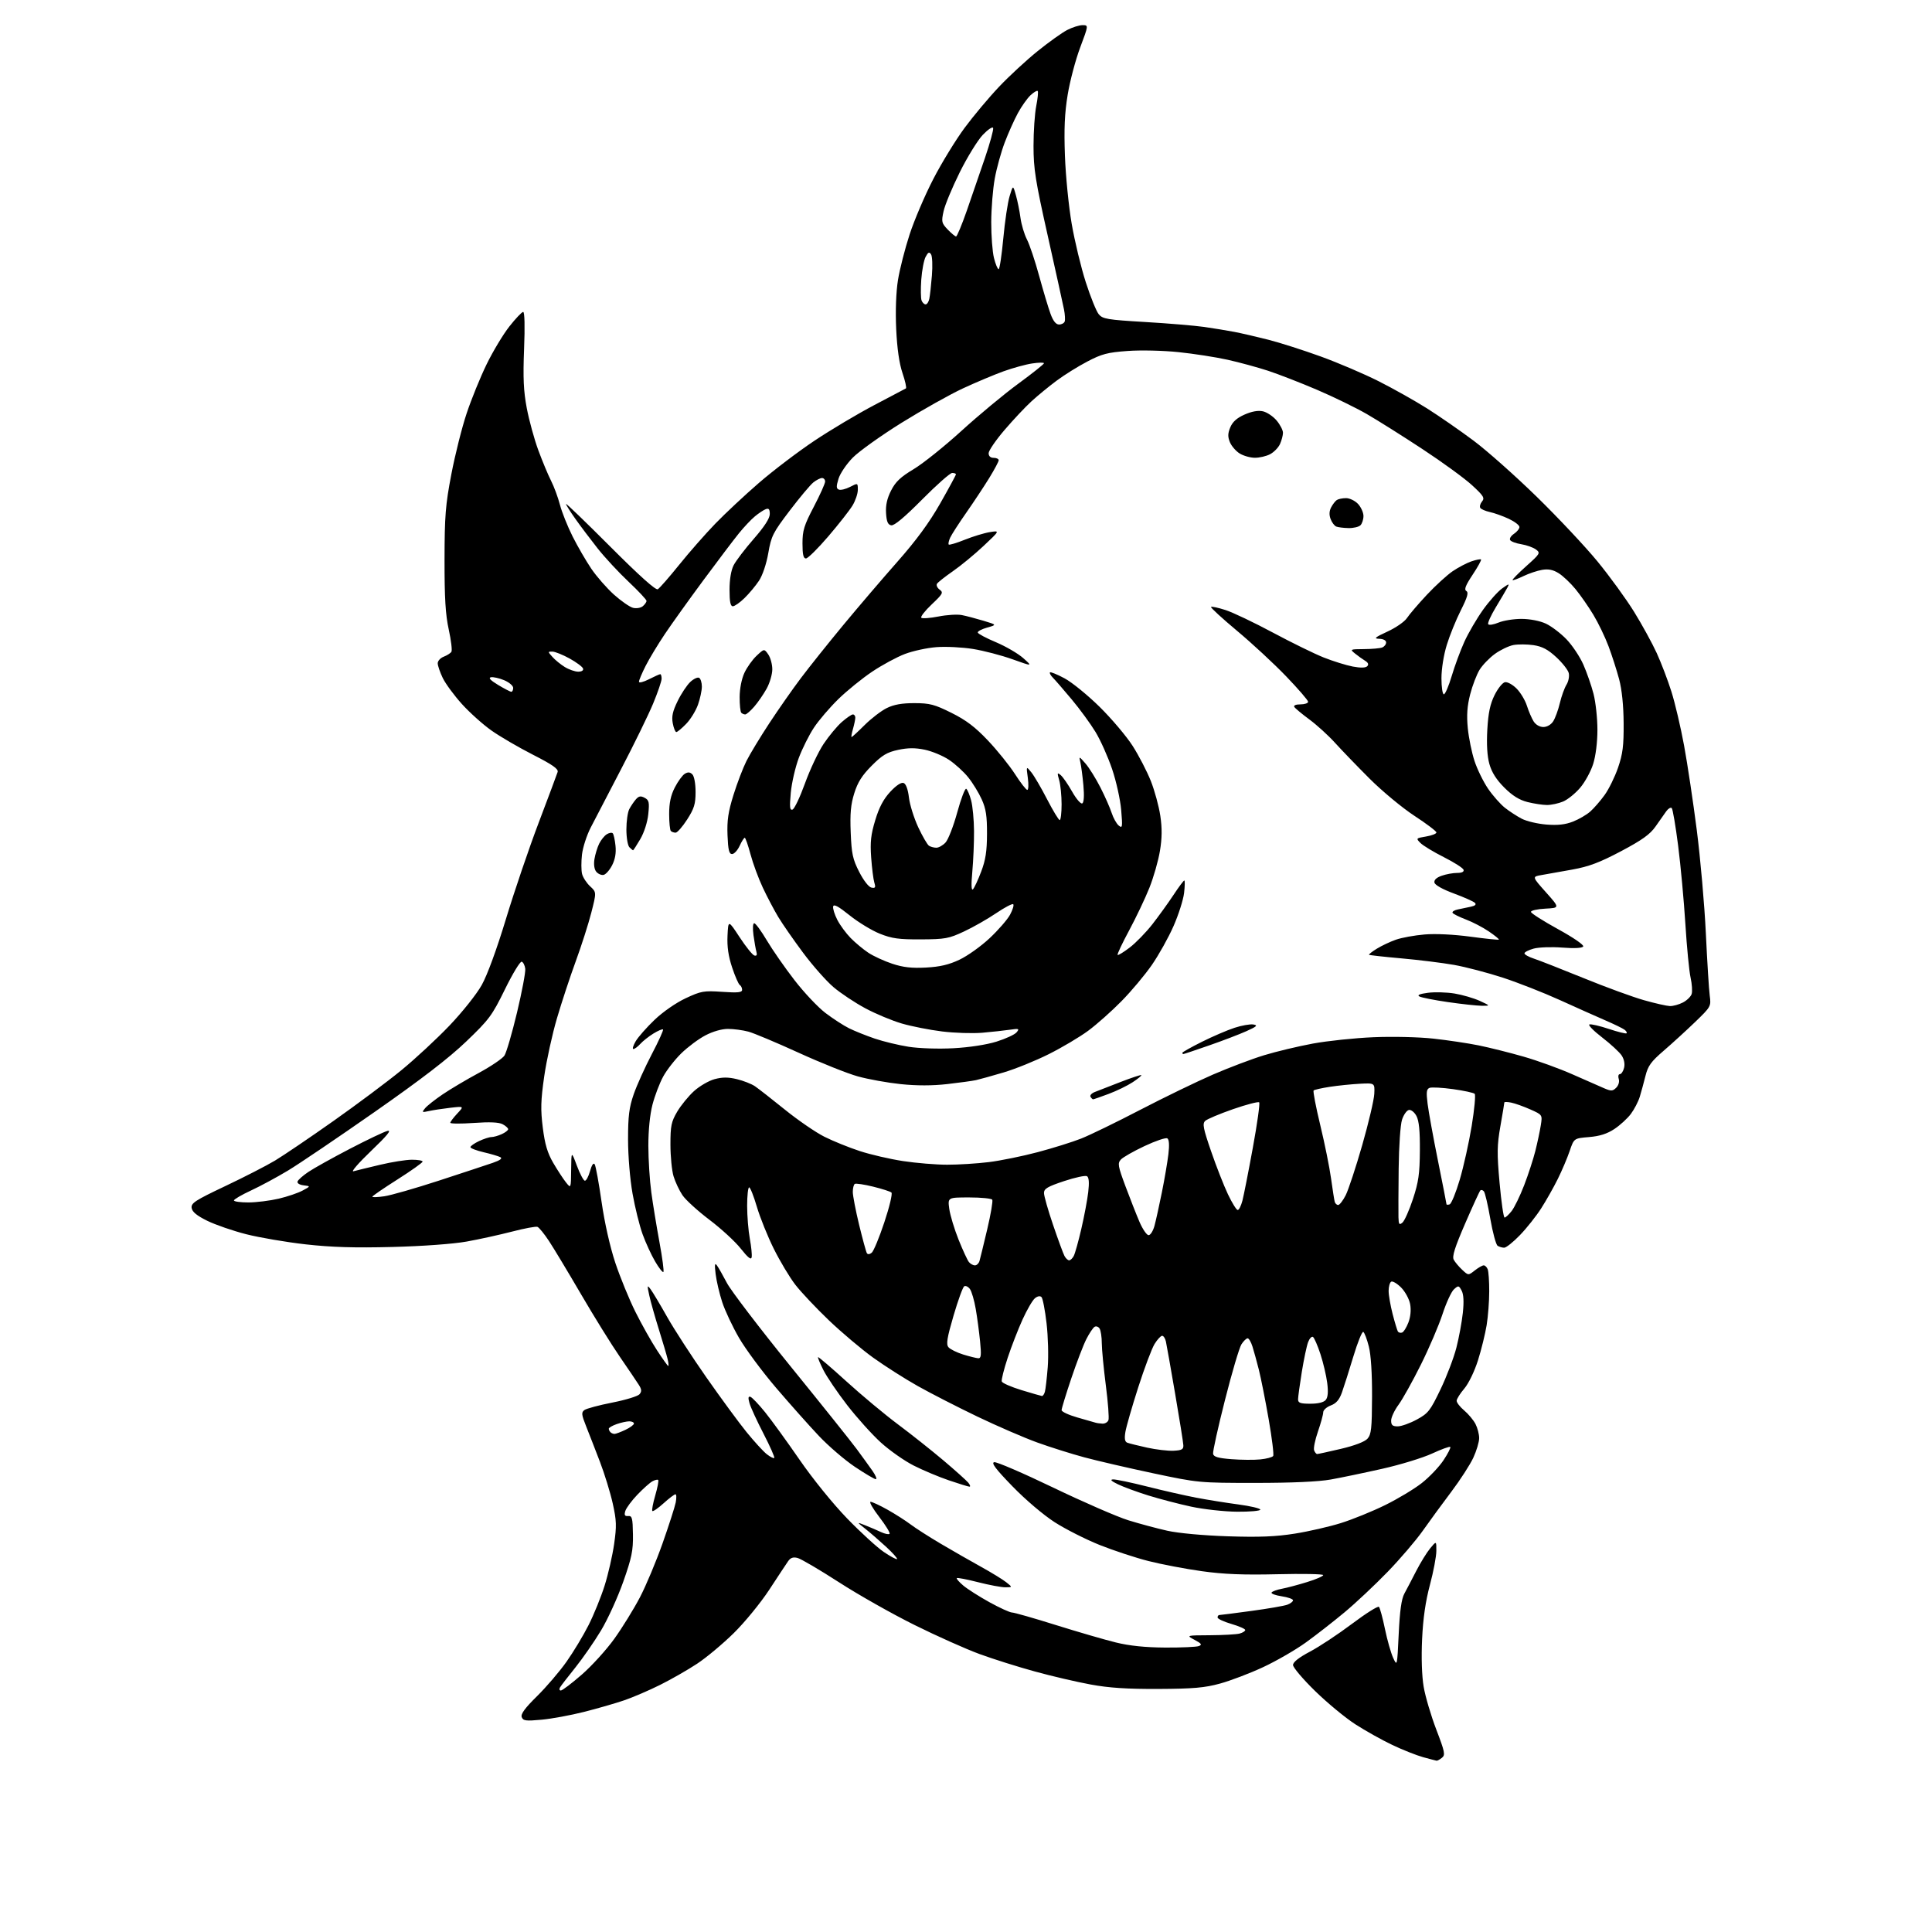 <?xml version="1.0" encoding="UTF-8" standalone="no"?>
<svg 
  version="1.1" 
  xmlns="http://www.w3.org/2000/svg" 
  xmlns:xlink="http://www.w3.org/1999/xlink" 
  xmlns:svg="http://www.w3.org/2000/svg"
  xmlns:rdf="http://www.w3.org/1999/02/22-rdf-syntax-ns#"
  xmlns:cc="http://creativecommons.org/ns#"
  xmlns:dc="http://purl.org/dc/elements/1.1/"
  viewBox="0 0 768 768"
  width="768"
  height="768"
>
<style>svg {background-color: white; }</style>"
<path stroke="none" fill="black" fill-rule="evenodd" d="M571.06,699.91C570.75,699.86 568.35,699.23 565.72,698.51C563.09,697.78 557.57,695.60 553.47,693.65C549.37,691.70 542.75,688.00 538.75,685.42C534.76,682.84 527.56,676.89 522.75,672.19C517.94,667.49 514.00,662.84 514.00,661.87C514.00,660.71 516.32,658.88 520.75,656.54C524.46,654.58 531.98,649.60 537.45,645.49C542.93,641.37 547.74,638.34 548.15,638.75C548.55,639.16 549.63,643.10 550.53,647.50C551.44,651.90 552.91,657.08 553.79,659.00C555.39,662.48 555.40,662.43 556.01,649.50C556.44,640.33 557.10,635.62 558.25,633.50C559.15,631.85 561.27,627.80 562.96,624.50C564.65,621.20 567.15,617.15 568.51,615.50C570.99,612.50 570.99,612.50 570.97,616.50C570.97,618.70 569.82,624.77 568.42,630.00C566.68,636.49 565.69,643.31 565.31,651.53C564.96,658.93 565.20,666.26 565.93,670.53C566.58,674.37 568.84,682.00 570.94,687.50C574.37,696.45 574.60,697.63 573.19,698.75C572.33,699.44 571.37,699.96 571.06,699.91zM215.27,683.61C209.02,684.19 207.96,684.05 207.40,682.59C206.93,681.37 208.62,679.05 213.47,674.27C217.17,670.62 222.45,664.46 225.19,660.57C227.94,656.68 231.89,650.12 233.97,646.00C236.06,641.88 238.92,634.82 240.34,630.32C241.76,625.82 243.46,618.40 244.12,613.82C245.16,606.59 245.09,604.47 243.57,597.63C242.60,593.30 240.32,585.88 238.50,581.13C236.68,576.38 234.22,570.04 233.02,567.04C231.14,562.31 231.04,561.44 232.32,560.51C233.13,559.92 238.12,558.58 243.42,557.54C248.71,556.50 253.58,555.01 254.22,554.23C255.14,553.13 255.08,552.29 253.95,550.51C253.15,549.25 249.76,544.23 246.41,539.36C243.05,534.49 236.11,523.30 230.98,514.50C225.84,505.70 220.11,496.17 218.23,493.32C216.35,490.47 214.29,487.94 213.65,487.70C213.02,487.45 208.45,488.30 203.50,489.59C198.55,490.87 190.45,492.65 185.50,493.54C180.19,494.49 168.09,495.38 156.00,495.69C140.91,496.08 131.80,495.80 121.50,494.65C113.80,493.78 103.18,491.97 97.90,490.63C92.62,489.29 85.64,486.88 82.40,485.29C78.23,483.24 76.41,481.74 76.18,480.18C75.90,478.26 77.55,477.18 89.53,471.50C97.05,467.94 105.97,463.36 109.35,461.33C112.73,459.29 123.15,452.24 132.50,445.64C141.85,439.05 154.00,429.97 159.50,425.47C165.00,420.97 173.63,412.96 178.68,407.68C183.77,402.35 189.49,395.17 191.50,391.56C193.71,387.61 197.49,377.29 201.13,365.28C204.43,354.40 210.28,337.18 214.15,327.00C218.01,316.82 221.39,307.77 221.67,306.88C222.04,305.66 219.64,303.98 211.83,300.00C206.15,297.10 198.74,292.78 195.36,290.39C191.98,288.01 186.70,283.27 183.62,279.87C180.55,276.47 177.12,271.82 176.01,269.53C174.91,267.24 174.00,264.60 174.00,263.66C174.00,262.72 175.08,261.54 176.40,261.04C177.72,260.53 179.09,259.66 179.45,259.08C179.80,258.51 179.32,254.55 178.39,250.27C177.09,244.36 176.69,237.73 176.71,222.50C176.74,205.04 177.08,200.72 179.42,188.50C180.89,180.80 183.63,169.90 185.51,164.29C187.38,158.67 190.96,149.89 193.45,144.79C195.94,139.68 200.01,132.91 202.50,129.75C204.99,126.59 207.45,124.00 207.97,124.00C208.55,124.00 208.69,129.73 208.33,138.75C207.88,150.28 208.11,155.42 209.41,162.29C210.33,167.12 212.39,174.65 214.00,179.00C215.61,183.36 217.88,188.81 219.05,191.10C220.22,193.40 221.81,197.69 222.58,200.64C223.35,203.59 225.62,209.26 227.62,213.25C229.63,217.24 232.98,223.02 235.07,226.10C237.16,229.18 241.20,233.79 244.05,236.36C246.91,238.92 250.32,241.29 251.63,241.62C252.95,241.95 254.69,241.67 255.51,240.99C256.33,240.31 257.00,239.35 257.00,238.86C257.00,238.37 253.78,234.94 249.85,231.23C245.92,227.53 240.39,221.57 237.57,218.00C234.75,214.43 230.76,209.14 228.72,206.25C226.67,203.36 225.00,200.70 225.00,200.33C225.00,199.97 232.93,207.61 242.62,217.32C254.14,228.86 260.67,234.72 261.49,234.23C262.18,233.83 266.01,229.45 270.00,224.50C273.98,219.55 280.45,212.19 284.37,208.14C288.29,204.09 296.10,196.79 301.73,191.92C307.36,187.05 317.26,179.53 323.73,175.21C330.20,170.89 340.90,164.52 347.50,161.05C354.10,157.58 359.77,154.59 360.11,154.40C360.44,154.21 359.83,151.46 358.75,148.28C357.46,144.47 356.61,138.51 356.25,130.80C355.92,123.54 356.19,116.13 356.96,111.30C357.65,107.01 359.74,98.84 361.60,93.15C363.46,87.46 367.69,77.56 371.01,71.15C374.32,64.74 379.93,55.59 383.46,50.81C387.00,46.03 393.18,38.66 397.20,34.43C401.21,30.20 408.10,23.84 412.50,20.30C416.90,16.75 422.17,12.99 424.21,11.93C426.25,10.87 429.00,10.00 430.32,10.00C432.72,10.00 432.72,10.00 429.38,18.90C427.54,23.80 425.31,32.23 424.42,37.65C423.21,44.96 422.93,51.23 423.33,62.00C423.62,69.97 424.83,82.12 426.02,89.00C427.21,95.88 429.72,106.30 431.61,112.17C433.50,118.04 435.82,123.78 436.77,124.92C438.33,126.80 440.16,127.11 455.17,128.00C464.35,128.54 474.92,129.43 478.67,129.96C482.43,130.50 487.83,131.39 490.68,131.93C493.53,132.48 499.60,133.88 504.18,135.05C508.76,136.21 518.12,139.21 524.99,141.70C531.86,144.19 542.21,148.61 547.99,151.52C553.77,154.44 562.45,159.31 567.27,162.35C572.09,165.40 580.42,171.17 585.77,175.17C591.12,179.17 602.42,189.21 610.88,197.47C619.35,205.74 630.22,217.32 635.05,223.21C639.88,229.10 646.42,238.10 649.58,243.21C652.74,248.32 656.79,255.70 658.58,259.62C660.37,263.54 663.00,270.43 664.42,274.95C665.85,279.47 668.11,289.09 669.44,296.33C670.78,303.57 673.05,318.73 674.50,330.00C675.94,341.27 677.57,359.73 678.10,371.00C678.64,382.27 679.33,393.44 679.65,395.81C680.21,400.04 680.12,400.21 673.79,406.31C670.26,409.71 664.65,414.83 661.33,417.69C656.32,422.00 655.09,423.69 654.10,427.69C653.44,430.33 652.42,434.07 651.83,436.00C651.24,437.93 649.65,440.98 648.30,442.79C646.95,444.60 644.00,447.30 641.75,448.79C638.85,450.71 635.91,451.65 631.67,452.00C625.68,452.50 625.68,452.50 623.97,457.54C623.03,460.31 620.91,465.31 619.25,468.65C617.60,471.99 614.63,477.24 612.65,480.33C610.68,483.42 606.88,488.21 604.21,490.97C601.55,493.74 598.72,495.99 597.93,495.98C597.15,495.98 595.97,495.63 595.33,495.22C594.68,494.81 593.38,489.98 592.42,484.49C591.47,478.99 590.32,474.08 589.86,473.57C589.41,473.05 588.78,472.89 588.46,473.21C588.14,473.52 585.42,479.46 582.41,486.39C578.33,495.80 577.17,499.45 577.88,500.75C578.39,501.71 579.91,503.52 581.25,504.77C583.68,507.04 583.68,507.04 586.25,505.02C587.66,503.91 589.26,503.00 589.80,503.00C590.34,503.00 591.06,503.71 591.39,504.58C591.73,505.45 592.00,509.39 591.99,513.33C591.99,517.27 591.53,523.33 590.96,526.79C590.40,530.24 588.85,536.54 587.51,540.79C586.11,545.19 583.78,550.00 582.07,552.00C580.43,553.92 579.06,556.09 579.04,556.81C579.02,557.54 580.37,559.28 582.04,560.68C583.71,562.09 585.73,564.51 586.54,566.07C587.34,567.63 588.00,570.16 587.99,571.70C587.98,573.24 586.93,576.75 585.65,579.50C584.37,582.25 580.44,588.33 576.91,593.01C573.38,597.69 568.28,604.66 565.57,608.51C562.86,612.35 556.56,619.72 551.57,624.87C546.58,630.02 538.90,637.24 534.50,640.90C530.10,644.57 523.16,649.98 519.07,652.93C514.99,655.87 507.34,660.29 502.07,662.74C496.81,665.19 489.12,668.11 485.00,669.24C478.88,670.92 474.38,671.31 460.50,671.38C448.00,671.43 440.86,670.97 433.51,669.61C428.01,668.60 418.05,666.28 411.37,664.44C404.69,662.61 394.78,659.49 389.36,657.50C383.94,655.51 372.29,650.31 363.48,645.93C354.67,641.56 341.17,633.93 333.48,628.96C325.79,624.00 318.40,619.66 317.06,619.32C315.30,618.86 314.25,619.22 313.30,620.59C312.57,621.64 309.19,626.75 305.79,631.95C302.39,637.14 296.05,644.89 291.70,649.17C287.35,653.45 280.78,658.94 277.10,661.36C273.43,663.79 266.83,667.56 262.46,669.74C258.08,671.93 251.63,674.70 248.13,675.90C244.62,677.10 237.42,679.18 232.13,680.51C226.83,681.85 219.25,683.25 215.27,683.61zM222.95,672.00C223.54,672.00 227.27,669.16 231.26,665.69C235.24,662.23 241.07,655.81 244.20,651.44C247.34,647.07 251.91,639.67 254.36,635.00C256.80,630.33 260.86,620.65 263.38,613.50C265.90,606.35 268.25,599.04 268.61,597.25C268.96,595.46 268.91,594.00 268.50,594.00C268.08,594.00 265.96,595.61 263.78,597.58C261.60,599.55 259.60,600.93 259.32,600.65C259.04,600.37 259.56,597.59 260.47,594.47C261.38,591.34 261.91,588.57 261.64,588.31C261.38,588.05 260.35,588.29 259.34,588.84C258.33,589.39 255.64,591.79 253.36,594.17C251.08,596.55 248.93,599.47 248.57,600.64C248.08,602.30 248.34,602.76 249.72,602.64C251.27,602.52 251.51,603.45 251.61,610.00C251.71,616.36 251.12,619.22 247.75,628.78C245.56,634.99 241.59,643.69 238.93,648.11C236.27,652.54 231.68,659.16 228.74,662.83C225.79,666.50 223.04,670.06 222.63,670.75C222.22,671.44 222.36,672.00 222.95,672.00zM463.17,654.93C469.59,654.97 475.61,654.70 476.55,654.34C477.94,653.81 477.63,653.35 474.88,651.88C471.50,650.08 471.50,650.08 481.00,650.03C486.23,650.00 491.51,649.70 492.75,649.37C493.99,649.04 495.00,648.40 495.00,647.95C495.00,647.51 492.52,646.42 489.50,645.54C486.48,644.66 484.00,643.51 484.00,642.97C484.00,642.44 484.31,642.00 484.69,642.00C485.08,642.00 490.81,641.27 497.44,640.37C504.07,639.47 510.51,638.36 511.75,637.89C512.99,637.43 514.00,636.64 514.00,636.14C514.00,635.64 511.97,634.92 509.48,634.55C507.00,634.18 505.19,633.50 505.47,633.05C505.75,632.60 507.61,631.92 509.59,631.55C511.58,631.18 516.09,629.98 519.61,628.89C523.12,627.81 526.00,626.56 526.00,626.13C526.00,625.69 517.79,625.54 507.75,625.78C494.21,626.10 486.46,625.79 477.73,624.57C471.26,623.67 461.71,621.85 456.50,620.53C451.30,619.21 442.55,616.32 437.05,614.12C431.55,611.91 423.55,607.86 419.26,605.11C414.79,602.24 407.63,596.16 402.48,590.85C395.81,583.98 393.94,581.51 395.21,581.24C396.14,581.03 406.72,585.59 418.71,591.36C430.69,597.12 444.11,602.96 448.52,604.33C452.93,605.70 459.90,607.57 464.02,608.49C468.43,609.47 478.29,610.38 488.05,610.70C500.53,611.11 507.06,610.85 514.65,609.65C520.19,608.78 528.49,606.87 533.11,605.42C537.72,603.97 545.60,600.77 550.61,598.30C555.62,595.84 562.18,591.90 565.18,589.54C568.19,587.18 572.08,583.09 573.82,580.46C575.57,577.82 576.78,575.44 576.51,575.18C576.24,574.91 572.97,576.10 569.24,577.82C565.51,579.54 556.62,582.26 549.48,583.86C542.34,585.47 533.12,587.39 529.00,588.13C524.17,589.00 513.49,589.48 499.00,589.48C476.74,589.48 476.30,589.44 458.50,585.67C448.60,583.57 436.27,580.72 431.10,579.33C425.93,577.94 417.45,575.27 412.26,573.39C407.07,571.51 396.38,566.88 388.51,563.11C380.64,559.33 370.00,553.88 364.85,550.99C359.71,548.10 351.73,543.02 347.11,539.70C342.50,536.38 334.57,529.69 329.48,524.83C324.39,519.96 318.39,513.60 316.15,510.69C313.90,507.78 310.06,501.36 307.60,496.42C305.15,491.49 302.12,483.97 300.87,479.73C299.62,475.48 298.24,472.00 297.80,472.00C297.36,472.00 297.00,475.29 297.00,479.32C297.00,483.34 297.48,489.22 298.06,492.38C298.65,495.54 298.98,498.86 298.80,499.78C298.58,500.95 297.32,499.95 294.49,496.37C292.30,493.58 286.69,488.42 282.03,484.90C277.37,481.38 272.54,476.97 271.28,475.10C270.02,473.23 268.44,469.85 267.75,467.60C267.07,465.34 266.51,459.68 266.51,455.00C266.50,447.56 266.84,445.93 269.19,441.92C270.68,439.40 273.69,435.71 275.89,433.72C278.09,431.73 281.77,429.60 284.06,428.98C287.16,428.15 289.46,428.15 292.93,428.98C295.51,429.60 298.74,430.87 300.11,431.80C301.48,432.74 306.85,436.93 312.05,441.13C317.25,445.33 324.30,450.17 327.73,451.88C331.15,453.60 337.45,456.15 341.73,457.55C346.00,458.96 353.77,460.75 359.00,461.55C364.23,462.34 372.11,462.99 376.53,462.99C380.94,463.00 388.37,462.53 393.03,461.96C397.69,461.39 406.45,459.61 412.50,458.00C418.55,456.39 426.32,453.97 429.77,452.60C433.22,451.24 443.80,446.10 453.27,441.17C462.75,436.25 475.74,429.95 482.14,427.17C488.54,424.40 497.71,420.93 502.51,419.47C507.32,418.00 516.03,415.92 521.87,414.84C527.72,413.76 538.58,412.62 546.00,412.31C553.62,411.99 563.99,412.23 569.80,412.87C575.46,413.49 583.56,414.70 587.80,415.56C592.03,416.42 600.04,418.42 605.58,420.01C611.12,421.59 619.90,424.77 625.08,427.07C630.26,429.37 635.94,431.86 637.69,432.61C640.48,433.80 641.08,433.77 642.47,432.38C643.40,431.45 643.82,430.00 643.47,428.89C643.14,427.85 643.34,427.00 643.91,427.00C644.49,427.00 645.25,425.87 645.59,424.49C645.98,422.94 645.62,421.07 644.64,419.57C643.77,418.25 640.27,415.02 636.86,412.39C633.44,409.76 631.18,407.44 631.82,407.23C632.47,407.01 635.95,407.82 639.56,409.02C643.17,410.22 646.33,411.00 646.59,410.75C646.84,410.49 646.47,409.85 645.77,409.32C645.07,408.79 641.58,407.09 638.00,405.55C634.42,404.00 626.33,400.38 620.00,397.51C613.67,394.63 603.55,390.66 597.50,388.67C591.45,386.69 582.67,384.39 578.00,383.56C573.33,382.74 563.88,381.57 557.01,380.96C550.14,380.35 544.38,379.71 544.21,379.54C544.04,379.37 545.43,378.28 547.31,377.12C549.18,375.96 552.59,374.35 554.87,373.55C557.15,372.74 562.28,371.81 566.26,371.47C570.62,371.10 577.87,371.45 584.50,372.34C590.55,373.16 595.64,373.68 595.82,373.51C596.00,373.33 594.20,371.87 591.82,370.25C589.44,368.63 585.35,366.50 582.72,365.51C580.09,364.51 577.71,363.33 577.43,362.88C577.15,362.43 578.06,361.82 579.46,361.53C580.86,361.24 583.19,360.75 584.64,360.44C586.41,360.07 586.96,359.56 586.29,358.89C585.74,358.34 581.96,356.66 577.90,355.16C573.44,353.51 570.39,351.80 570.21,350.83C570.01,349.79 571.02,348.84 573.10,348.12C574.86,347.50 577.62,347.00 579.23,347.00C581.12,347.00 582.03,346.55 581.79,345.75C581.58,345.06 578.06,342.81 573.98,340.75C569.89,338.69 565.70,336.15 564.66,335.11C562.81,333.25 562.85,333.20 566.89,332.52C569.15,332.14 571.00,331.42 571.00,330.92C571.00,330.42 567.06,327.44 562.25,324.30C557.44,321.15 549.43,314.51 544.45,309.54C539.48,304.57 533.28,298.14 530.67,295.26C528.06,292.37 523.50,288.22 520.54,286.03C517.57,283.84 514.86,281.58 514.51,281.02C514.14,280.41 515.11,280.00 516.94,280.00C518.62,280.00 520.00,279.53 520.00,278.97C520.00,278.40 516.06,273.84 511.25,268.84C506.44,263.83 497.65,255.69 491.72,250.74C485.79,245.78 481.15,241.52 481.40,241.26C481.66,241.01 484.26,241.57 487.19,242.51C490.11,243.46 498.57,247.49 506.00,251.47C513.42,255.44 522.53,259.91 526.24,261.38C529.95,262.85 535.13,264.46 537.74,264.96C540.87,265.55 542.84,265.50 543.50,264.83C544.17,264.13 543.89,263.42 542.63,262.65C541.60,262.02 539.80,260.73 538.63,259.78C536.56,258.11 536.65,258.07 542.17,258.03C545.29,258.01 548.55,257.73 549.42,257.39C550.29,257.06 551.00,256.16 551.00,255.39C551.00,254.56 549.90,253.97 548.25,253.93C545.97,253.86 546.54,253.37 551.54,251.06C554.87,249.53 558.36,247.11 559.29,245.68C560.23,244.25 563.78,240.10 567.19,236.45C570.60,232.81 575.22,228.59 577.45,227.07C579.68,225.56 583.04,223.79 584.91,223.15C586.79,222.51 588.51,222.18 588.73,222.40C588.96,222.63 587.45,225.36 585.38,228.48C582.57,232.72 581.94,234.35 582.89,234.93C583.86,235.53 583.34,237.37 580.70,242.61C578.79,246.40 576.28,252.58 575.12,256.36C573.90,260.30 573.00,265.92 573.00,269.61C573.00,273.12 573.43,276.00 573.96,276.00C574.48,276.00 575.88,272.74 577.07,268.75C578.25,264.76 580.51,258.64 582.09,255.15C583.67,251.66 587.00,245.96 589.48,242.47C591.97,238.98 595.41,235.13 597.12,233.91C599.90,231.93 600.12,231.90 599.20,233.60C598.64,234.64 596.58,238.15 594.62,241.39C592.66,244.63 591.29,247.67 591.58,248.13C591.87,248.60 593.71,248.31 595.68,247.49C597.64,246.67 601.78,246.01 604.87,246.02C608.22,246.04 612.12,246.80 614.50,247.90C616.70,248.93 620.39,251.73 622.70,254.13C625.01,256.53 628.03,261.05 629.40,264.17C630.78,267.29 632.60,272.53 633.45,275.81C634.30,279.10 635.00,285.51 635.00,290.06C635.00,295.05 634.33,300.46 633.30,303.71C632.37,306.68 630.03,310.94 628.11,313.18C626.19,315.43 623.15,317.88 621.34,318.63C619.54,319.38 616.67,320.00 614.97,320.00C613.28,320.00 609.79,319.47 607.22,318.83C603.92,317.99 601.22,316.31 597.98,313.07C594.83,309.93 592.98,307.00 592.06,303.72C591.18,300.58 590.90,295.90 591.23,290.02C591.61,283.38 592.35,279.86 594.12,276.30C595.43,273.66 597.29,271.35 598.25,271.18C599.22,271.00 601.29,272.13 602.85,273.70C604.41,275.26 606.26,278.33 606.96,280.52C607.65,282.71 608.86,285.51 609.63,286.75C610.47,288.09 612.04,289.00 613.50,289.00C614.95,289.00 616.55,288.08 617.41,286.75C618.21,285.51 619.41,282.25 620.06,279.50C620.71,276.75 621.91,273.45 622.71,272.16C623.51,270.87 623.91,268.79 623.60,267.55C623.29,266.30 621.05,263.46 618.62,261.22C615.33,258.18 613.05,256.98 609.61,256.46C607.08,256.09 603.49,256.06 601.62,256.41C599.76,256.76 596.45,258.34 594.26,259.93C592.07,261.51 589.33,264.35 588.16,266.24C587.00,268.12 585.31,272.53 584.41,276.03C583.22,280.69 582.97,284.30 583.47,289.45C583.85,293.33 585.05,299.20 586.14,302.50C587.22,305.80 589.65,310.75 591.52,313.50C593.40,316.25 596.42,319.67 598.22,321.10C600.03,322.53 603.07,324.50 604.96,325.48C606.86,326.46 611.24,327.49 614.70,327.77C619.20,328.13 622.21,327.80 625.25,326.61C627.59,325.70 630.69,323.90 632.14,322.61C633.59,321.33 636.16,318.39 637.83,316.07C639.51,313.76 641.92,308.86 643.19,305.18C645.07,299.71 645.48,296.51 645.42,287.50C645.38,280.45 644.73,274.17 643.63,270.00C642.67,266.43 640.78,260.52 639.41,256.88C638.04,253.23 635.34,247.62 633.40,244.41C631.47,241.19 628.26,236.59 626.28,234.17C624.30,231.76 621.29,228.91 619.59,227.86C617.38,226.48 615.51,226.10 613.00,226.53C611.08,226.85 607.72,227.98 605.55,229.03C603.38,230.08 601.45,230.78 601.26,230.59C601.07,230.40 603.52,227.91 606.70,225.06C612.27,220.08 612.42,219.81 610.53,218.41C609.44,217.61 606.84,216.68 604.75,216.34C602.66,216.01 600.66,215.27 600.31,214.69C599.95,214.11 600.64,212.99 601.83,212.20C603.02,211.40 604.00,210.19 604.00,209.49C604.00,208.79 602.09,207.33 599.75,206.23C597.41,205.14 594.04,203.93 592.26,203.55C590.48,203.16 588.75,202.41 588.43,201.88C588.10,201.35 588.42,200.20 589.14,199.33C590.28,197.96 589.73,197.08 585.15,192.87C582.23,190.18 573.40,183.74 565.51,178.56C557.63,173.37 547.65,167.09 543.34,164.60C539.03,162.11 530.12,157.77 523.54,154.95C516.96,152.14 508.18,148.73 504.04,147.37C499.89,146.02 492.68,144.05 488.00,143.01C483.32,141.97 474.55,140.60 468.50,139.98C462.30,139.34 453.45,139.13 448.22,139.52C440.28,140.09 437.97,140.70 432.22,143.72C428.52,145.65 423.02,149.08 420.00,151.34C416.98,153.59 412.51,157.25 410.09,159.47C407.66,161.68 402.82,166.83 399.34,170.90C395.85,174.97 393.00,179.14 393.00,180.15C393.00,181.33 393.72,182.00 395.00,182.00C396.10,182.00 397.00,182.43 397.00,182.95C397.00,183.47 395.31,186.64 393.25,189.99C391.19,193.34 387.08,199.55 384.12,203.79C381.15,208.03 378.27,212.51 377.70,213.75C377.14,214.99 376.88,216.22 377.14,216.47C377.39,216.72 380.28,215.86 383.55,214.54C386.82,213.23 391.30,211.87 393.50,211.52C397.50,210.89 397.50,210.89 391.00,217.00C387.43,220.36 381.94,224.88 378.81,227.05C375.68,229.22 372.83,231.47 372.46,232.06C372.10,232.65 372.58,233.70 373.52,234.39C375.09,235.54 374.79,236.08 370.38,240.25C367.71,242.78 365.84,245.17 366.23,245.56C366.62,245.95 369.68,245.73 373.04,245.07C376.39,244.41 380.57,244.15 382.32,244.50C384.07,244.84 387.93,245.85 390.91,246.75C396.31,248.37 396.31,248.37 392.41,249.47C390.26,250.07 388.58,250.96 388.68,251.45C388.78,251.94 392.04,253.67 395.92,255.30C399.80,256.94 404.67,259.77 406.74,261.60C410.50,264.94 410.50,264.94 402.50,262.08C398.10,260.50 391.02,258.66 386.76,257.97C382.51,257.29 375.98,256.96 372.26,257.25C368.54,257.53 362.89,258.76 359.70,259.97C356.50,261.19 350.65,264.35 346.70,267.00C342.74,269.65 336.70,274.55 333.27,277.89C329.84,281.24 325.47,286.34 323.56,289.24C321.64,292.13 318.94,297.54 317.54,301.26C316.15,304.97 314.71,311.22 314.35,315.14C313.82,320.90 313.95,322.18 315.04,321.82C315.78,321.57 318.01,316.89 319.99,311.41C321.97,305.93 325.29,298.89 327.36,295.77C329.44,292.64 332.70,288.72 334.60,287.04C336.51,285.37 338.50,284.00 339.03,284.00C339.57,284.00 340.00,284.57 340.00,285.26C340.00,285.95 339.58,287.97 339.07,289.76C338.56,291.54 338.31,293.00 338.52,293.00C338.73,293.00 341.06,290.85 343.70,288.22C346.34,285.59 350.30,282.56 352.50,281.47C355.34,280.07 358.53,279.50 363.50,279.51C369.60,279.52 371.49,280.02 378.22,283.37C384.02,286.25 387.64,288.99 392.72,294.36C396.45,298.30 401.30,304.32 403.50,307.75C405.70,311.18 407.89,313.99 408.36,313.99C408.84,314.00 408.93,311.86 408.58,309.25C407.93,304.50 407.93,304.50 409.96,307.00C411.08,308.38 413.91,313.21 416.25,317.75C418.59,322.28 420.84,325.99 421.25,326.00C421.66,326.00 422.00,323.18 422.00,319.74C422.00,316.30 421.57,311.99 421.05,310.16C420.20,307.19 420.26,306.97 421.66,308.13C422.52,308.85 424.57,311.81 426.21,314.72C427.86,317.64 429.66,319.71 430.23,319.36C430.88,318.96 431.04,316.25 430.66,312.11C430.33,308.47 429.78,304.38 429.45,303.00C428.87,300.55 428.91,300.56 431.49,303.50C432.93,305.15 435.60,309.43 437.42,313.00C439.24,316.57 441.26,321.15 441.91,323.17C442.57,325.19 443.83,327.44 444.71,328.17C446.18,329.38 446.27,328.82 445.69,322.00C445.34,317.88 443.72,310.55 442.08,305.72C440.44,300.89 437.48,294.25 435.49,290.98C433.50,287.71 429.25,281.88 426.03,278.04C422.82,274.20 419.45,270.31 418.55,269.41C417.65,268.50 417.12,267.55 417.38,267.28C417.65,267.02 420.26,268.08 423.18,269.65C426.11,271.22 432.38,276.32 437.13,281.00C441.88,285.68 447.77,292.65 450.24,296.50C452.70,300.35 455.95,306.63 457.47,310.45C458.98,314.27 460.68,320.50 461.24,324.28C461.98,329.23 461.94,333.16 461.09,338.26C460.45,342.17 458.56,348.77 456.90,352.93C455.24,357.09 451.62,364.70 448.86,369.84C446.10,374.97 444.03,379.36 444.26,379.60C444.50,379.83 446.67,378.50 449.09,376.65C451.52,374.80 455.57,370.63 458.10,367.39C460.62,364.15 464.40,358.91 466.49,355.75C468.57,352.59 470.51,350.00 470.78,350.00C471.05,350.00 471.01,352.24 470.69,354.97C470.37,357.71 468.48,363.63 466.50,368.13C464.53,372.63 460.66,379.56 457.91,383.54C455.16,387.52 449.70,394.04 445.77,398.02C441.85,402.01 435.91,407.28 432.57,409.74C429.23,412.21 422.21,416.38 416.96,419.01C411.71,421.65 403.61,424.93 398.96,426.31C394.31,427.69 389.36,429.06 387.97,429.37C386.57,429.68 381.43,430.38 376.54,430.94C370.61,431.61 364.47,431.62 358.08,430.96C352.81,430.41 345.12,429.03 341.00,427.88C336.88,426.74 326.30,422.51 317.50,418.49C308.70,414.47 299.70,410.69 297.50,410.09C295.30,409.50 291.65,409.01 289.40,409.01C286.92,409.00 283.36,410.02 280.40,411.58C277.70,412.99 273.40,416.20 270.84,418.70C268.28,421.20 265.03,425.37 263.61,427.98C262.19,430.58 260.29,435.59 259.37,439.11C258.35,443.04 257.72,449.35 257.73,455.50C257.74,461.00 258.27,469.32 258.91,474.00C259.54,478.68 261.00,487.58 262.15,493.80C263.30,500.01 264.00,505.34 263.71,505.63C263.41,505.92 261.93,504.04 260.42,501.45C258.90,498.86 256.66,493.99 255.44,490.62C254.22,487.25 252.42,480.00 251.45,474.50C250.43,468.78 249.67,459.57 249.66,453.00C249.66,443.66 250.08,440.28 251.90,435.00C253.14,431.43 256.37,424.27 259.08,419.09C261.80,413.92 263.81,409.48 263.56,409.23C263.31,408.98 261.59,409.71 259.74,410.85C257.88,412.00 255.54,413.85 254.53,414.97C253.52,416.09 252.28,417.00 251.79,417.00C251.29,417.00 251.70,415.62 252.69,413.92C253.69,412.23 257.07,408.39 260.21,405.39C263.52,402.23 268.72,398.62 272.55,396.83C278.70,393.95 279.75,393.77 287.09,394.27C293.32,394.70 295.00,394.53 295.00,393.46C295.00,392.72 294.59,391.86 294.08,391.55C293.57,391.23 292.20,388.10 291.03,384.58C289.54,380.11 288.99,376.31 289.20,371.93C289.50,365.68 289.50,365.68 294.00,372.54C296.48,376.32 299.11,379.59 299.85,379.82C300.77,380.10 301.04,379.63 300.69,378.37C300.40,377.34 299.88,374.36 299.52,371.75C299.15,368.97 299.27,367.00 299.82,367.00C300.35,367.00 302.60,370.07 304.83,373.83C307.06,377.58 311.99,384.67 315.79,389.58C319.58,394.50 325.12,400.38 328.10,402.65C331.07,404.91 335.30,407.66 337.50,408.75C339.70,409.84 344.29,411.68 347.71,412.85C351.13,414.01 357.20,415.48 361.21,416.11C365.38,416.76 373.00,417.01 379.00,416.69C385.31,416.35 392.15,415.30 396.13,414.06C399.78,412.92 403.37,411.26 404.11,410.37C405.32,408.91 405.06,408.80 401.48,409.33C399.29,409.65 394.35,410.19 390.50,410.53C386.65,410.86 379.45,410.63 374.50,410.02C369.55,409.41 362.35,407.99 358.50,406.87C354.65,405.75 348.12,403.03 344.00,400.82C339.88,398.62 334.15,394.81 331.28,392.36C328.41,389.91 322.98,383.76 319.22,378.70C315.45,373.64 311.01,367.25 309.36,364.50C307.71,361.75 304.95,356.51 303.23,352.85C301.51,349.20 299.31,343.24 298.34,339.60C297.37,335.97 296.34,333.01 296.04,333.02C295.74,333.03 294.82,334.50 294.00,336.27C293.18,338.05 291.82,339.50 291.00,339.50C289.83,339.50 289.43,337.87 289.20,332.03C288.97,326.14 289.47,322.74 291.56,316.03C293.02,311.34 295.35,305.25 296.73,302.50C298.11,299.75 302.20,293.00 305.81,287.50C309.43,282.00 315.09,273.90 318.41,269.50C321.72,265.10 329.27,255.65 335.19,248.50C341.11,241.35 350.80,230.01 356.73,223.30C364.24,214.79 369.39,207.78 373.75,200.11C377.19,194.06 380.00,188.86 380.00,188.56C380.00,188.25 379.33,188.00 378.51,188.00C377.69,188.00 372.30,192.76 366.54,198.58C359.59,205.59 355.46,209.04 354.28,208.82C352.94,208.57 352.43,207.37 352.22,203.99C352.02,200.86 352.62,198.14 354.22,195.00C355.99,191.50 357.99,189.61 363.23,186.47C366.93,184.25 375.48,177.40 382.23,171.25C388.98,165.10 399.11,156.68 404.75,152.55C410.39,148.42 415.00,144.75 415.00,144.40C415.00,144.06 412.89,144.09 410.31,144.48C407.73,144.86 402.61,146.27 398.92,147.60C395.24,148.93 387.96,151.99 382.76,154.40C377.56,156.82 366.60,162.97 358.40,168.06C350.21,173.16 341.47,179.40 338.99,181.92C336.51,184.44 333.96,188.21 333.32,190.31C332.38,193.38 332.41,194.22 333.48,194.63C334.22,194.91 336.21,194.43 337.91,193.55C341.00,191.95 341.00,191.95 341.00,194.72C340.99,196.25 340.04,199.07 338.87,200.98C337.70,202.89 333.38,208.41 329.25,213.23C325.12,218.05 321.13,222.00 320.37,222.00C319.36,222.00 319.00,220.43 319.00,216.02C319.00,210.88 319.63,208.85 323.50,201.45C325.98,196.71 328.00,192.20 328.00,191.42C328.00,190.64 327.44,190.01 326.75,190.02C326.06,190.03 324.52,190.82 323.32,191.77C322.12,192.72 317.89,197.77 313.91,203.00C307.26,211.75 306.58,213.08 305.41,219.85C304.66,224.17 303.13,228.71 301.71,230.85C300.38,232.86 297.79,235.96 295.95,237.75C294.12,239.54 292.03,241.00 291.31,241.00C290.36,241.00 290.00,239.18 290.00,234.45C290.00,230.36 290.61,226.70 291.63,224.70C292.53,222.94 296.13,218.21 299.63,214.20C303.89,209.32 306.00,206.04 306.00,204.34C306.00,202.41 305.61,201.94 304.40,202.40C303.52,202.74 301.58,204.02 300.09,205.26C298.59,206.49 295.73,209.53 293.73,212.00C291.72,214.47 285.42,222.80 279.72,230.50C274.02,238.20 267.09,247.88 264.32,252.00C261.55,256.12 258.09,261.85 256.64,264.72C255.19,267.59 254.00,270.41 254.00,270.99C254.00,271.57 255.78,271.13 257.96,270.02C260.14,268.91 262.16,268.00 262.46,268.00C262.76,268.00 263.00,268.80 263.00,269.79C263.00,270.77 261.48,275.22 259.63,279.68C257.78,284.14 252.07,295.82 246.95,305.64C241.83,315.47 236.36,325.98 234.80,329.00C233.24,332.02 231.69,336.82 231.35,339.67C231.02,342.51 231.03,345.98 231.38,347.39C231.73,348.79 233.17,351.01 234.57,352.31C237.13,354.67 237.13,354.67 235.06,362.77C233.92,367.23 231.15,375.90 228.89,382.06C226.64,388.21 223.26,398.43 221.40,404.78C219.53,411.12 217.25,421.53 216.33,427.91C214.96,437.47 214.86,441.03 215.77,448.27C216.60,454.90 217.62,458.31 219.92,462.27C221.60,465.14 223.87,468.62 224.97,470.00C226.96,472.50 226.96,472.50 227.04,465.00C227.12,457.50 227.12,457.50 229.31,463.36C230.51,466.58 231.94,469.28 232.47,469.36C233.00,469.43 233.93,467.73 234.54,465.56C235.24,463.06 235.92,462.07 236.41,462.85C236.83,463.53 238.06,470.26 239.14,477.79C240.34,486.13 242.48,495.61 244.60,502.00C246.53,507.77 250.12,516.55 252.59,521.49C255.06,526.44 258.91,533.30 261.16,536.74C263.40,540.18 265.42,543.00 265.64,543.00C265.86,543.00 265.75,541.76 265.39,540.25C265.03,538.74 263.47,533.45 261.92,528.50C260.37,523.55 258.65,517.48 258.11,515.00C257.21,510.89 257.26,510.67 258.62,512.50C259.45,513.60 262.41,518.55 265.20,523.50C267.99,528.45 275.00,539.25 280.77,547.50C286.54,555.75 293.74,565.56 296.78,569.30C299.82,573.03 303.43,576.98 304.80,578.06C306.18,579.14 307.52,579.82 307.78,579.56C308.04,579.30 306.12,574.97 303.53,569.94C300.93,564.92 298.42,559.47 297.95,557.83C297.33,555.67 297.43,554.97 298.30,555.26C298.96,555.47 301.59,558.23 304.14,561.38C306.69,564.54 312.86,573.05 317.87,580.31C323.11,587.91 331.10,597.77 336.73,603.59C342.10,609.13 348.67,615.14 351.32,616.93C353.97,618.73 356.34,619.99 356.59,619.75C356.83,619.50 354.88,617.32 352.26,614.90C349.63,612.48 345.91,609.26 343.99,607.73C340.50,604.97 340.50,604.97 344.00,606.36C345.93,607.12 348.74,608.33 350.25,609.04C351.77,609.75 353.28,610.05 353.61,609.72C353.94,609.39 352.11,606.39 349.55,603.06C346.98,599.73 345.42,597.00 346.07,597.00C346.72,597.00 349.79,598.43 352.88,600.17C355.97,601.91 360.07,604.54 362.00,606.00C363.93,607.46 369.32,610.92 374.00,613.68C378.68,616.44 385.88,620.57 390.00,622.84C394.12,625.12 398.62,627.87 400.00,628.97C402.50,630.96 402.50,630.96 399.67,630.98C398.11,630.99 393.22,630.08 388.80,628.95C384.38,627.82 380.58,627.09 380.34,627.32C380.11,627.56 381.28,628.90 382.94,630.30C384.60,631.69 389.29,634.68 393.35,636.92C397.42,639.16 401.44,641.00 402.30,641.00C403.15,641.00 411.00,643.24 419.73,645.98C428.46,648.71 439.18,651.83 443.55,652.90C448.98,654.24 455.19,654.88 463.17,654.93zM491.75,600.93C486.66,600.88 478.47,599.98 473.53,598.92C468.60,597.86 460.95,595.86 456.53,594.49C452.12,593.12 446.70,591.13 444.50,590.08C441.75,588.76 441.12,588.14 442.50,588.09C443.60,588.05 449.68,589.32 456.00,590.92C462.32,592.52 471.10,594.51 475.50,595.35C479.90,596.19 487.44,597.40 492.25,598.04C497.06,598.68 501.00,599.61 501.00,600.10C501.00,600.60 496.84,600.97 491.75,600.93zM385.37,590.97C384.89,590.96 381.22,589.83 377.20,588.46C373.19,587.10 366.89,584.45 363.20,582.58C359.52,580.72 353.64,576.59 350.14,573.41C346.64,570.23 340.64,563.56 336.79,558.59C332.95,553.62 328.70,547.36 327.34,544.68C325.98,542.00 325.01,539.66 325.18,539.48C325.36,539.31 330.45,543.66 336.50,549.16C342.55,554.66 351.77,562.34 357.00,566.24C362.23,570.14 370.34,576.58 375.03,580.54C379.72,584.51 384.16,588.49 384.90,589.38C385.64,590.27 385.85,590.99 385.37,590.97zM348.15,588.00C347.61,588.00 343.87,585.79 339.83,583.09C335.80,580.39 329.35,574.85 325.50,570.78C321.65,566.71 314.00,558.11 308.50,551.68C303.00,545.24 296.38,536.31 293.78,531.83C291.18,527.35 288.17,520.94 287.08,517.59C285.99,514.24 284.82,509.25 284.48,506.50C284.01,502.71 284.13,501.86 284.97,503.00C285.58,503.82 287.38,506.98 288.96,510.00C290.54,513.02 301.88,527.88 314.16,543.02C326.45,558.15 338.32,573.00 340.55,576.02C342.77,579.03 345.62,582.96 346.87,584.75C348.11,586.54 348.69,588.00 348.15,588.00zM501.00,580.14C503.48,579.89 505.77,579.28 506.11,578.77C506.44,578.27 505.63,571.70 504.32,564.19C503.01,556.67 501.25,547.82 500.42,544.51C499.58,541.20 498.44,537.04 497.87,535.25C497.31,533.46 496.44,532.00 495.95,532.00C495.45,532.00 494.35,533.06 493.51,534.35C492.66,535.64 489.71,545.61 486.95,556.52C484.18,567.42 482.05,577.05 482.22,577.92C482.45,579.12 484.22,579.63 489.51,580.05C493.35,580.35 498.52,580.39 501.00,580.14zM523.59,578.00C523.96,578.00 528.20,577.07 533.03,575.94C538.44,574.67 542.48,573.13 543.58,571.92C545.10,570.23 545.36,567.88 545.41,555.23C545.45,546.05 544.97,538.52 544.13,535.25C543.40,532.36 542.41,529.75 541.94,529.46C541.47,529.17 539.68,533.56 537.98,539.22C536.28,544.87 534.23,551.31 533.44,553.53C532.40,556.44 531.17,557.88 529.00,558.69C527.35,559.32 526.00,560.54 526.00,561.41C526.00,562.28 525.06,565.71 523.91,569.04C522.76,572.36 522.07,575.74 522.38,576.54C522.69,577.34 523.23,578.00 523.59,578.00zM466.50,576.69C469.81,576.53 470.48,576.15 470.40,574.50C470.35,573.40 468.88,564.17 467.13,554.00C465.39,543.83 463.74,534.49 463.46,533.25C463.19,532.01 462.51,531.00 461.97,531.00C461.42,531.00 460.07,532.46 458.96,534.25C457.86,536.04 454.93,543.80 452.46,551.50C449.99,559.20 447.69,567.18 447.36,569.23C446.92,571.92 447.14,573.12 448.13,573.50C448.89,573.79 452.43,574.67 456.00,575.46C459.58,576.24 464.30,576.80 466.50,576.69zM244.27,570.00C244.78,570.00 246.73,569.27 248.60,568.39C250.47,567.50 252.00,566.37 252.00,565.89C252.00,565.40 251.17,565.00 250.15,565.00C249.13,565.00 246.88,565.49 245.15,566.10C243.42,566.70 242.00,567.53 242.00,567.93C242.00,568.34 242.30,568.97 242.67,569.33C243.03,569.70 243.75,570.00 244.27,570.00zM555.61,567.00C557.05,567.00 560.46,565.78 563.19,564.30C567.74,561.83 568.54,560.80 572.62,552.30C575.07,547.20 577.91,539.75 578.93,535.76C579.95,531.77 581.11,525.52 581.50,521.88C581.97,517.42 581.82,514.53 581.02,513.04C579.90,510.95 579.74,510.92 577.96,512.53C576.93,513.47 574.89,517.89 573.43,522.37C571.97,526.84 568.11,535.87 564.84,542.43C561.58,548.99 557.58,556.17 555.96,558.38C554.33,560.59 553.00,563.43 553.00,564.70C553.00,566.51 553.55,567.00 555.61,567.00zM438.28,565.92C439.26,565.96 440.31,565.34 440.62,564.54C440.93,563.74 440.47,557.53 439.59,550.75C438.72,543.97 437.99,536.41 437.98,533.96C437.98,531.51 437.58,528.88 437.10,528.12C436.62,527.36 435.72,527.06 435.10,527.44C434.48,527.82 433.01,530.02 431.84,532.32C430.66,534.62 427.97,541.65 425.85,547.95C423.73,554.25 422.00,559.92 422.00,560.54C422.00,561.17 424.81,562.48 428.25,563.46C431.69,564.44 434.95,565.37 435.50,565.54C436.05,565.71 437.30,565.88 438.28,565.92zM520.88,558.00C524.00,558.00 526.20,557.46 527.01,556.49C527.86,555.46 528.05,553.34 527.59,549.74C527.23,546.86 526.01,541.69 524.89,538.26C523.76,534.83 522.43,531.76 521.92,531.45C521.41,531.14 520.54,532.07 519.99,533.53C519.43,534.99 518.31,540.31 517.49,545.34C516.68,550.38 516.01,555.29 516.00,556.25C516.00,557.68 516.90,558.00 520.88,558.00zM414.18,554.93C414.56,554.97 415.09,554.21 415.36,553.25C415.63,552.29 416.14,547.90 416.49,543.50C416.84,539.10 416.63,531.23 416.02,526.01C415.42,520.80 414.51,516.11 414.01,515.61C413.44,515.04 412.42,515.23 411.38,516.09C410.44,516.87 408.24,520.65 406.49,524.50C404.74,528.35 402.07,535.21 400.57,539.75C399.07,544.29 398.01,548.52 398.22,549.16C398.43,549.80 401.96,551.34 406.05,552.59C410.15,553.84 413.81,554.89 414.18,554.93zM388.89,539.93C390.00,539.99 390.14,538.68 389.60,533.25C389.23,529.54 388.46,523.72 387.87,520.32C387.29,516.92 386.25,513.36 385.56,512.41C384.87,511.47 383.85,510.98 383.29,511.32C382.73,511.67 380.82,516.93 379.04,523.01C376.45,531.89 376.05,534.36 377.03,535.54C377.71,536.35 380.34,537.65 382.88,538.44C385.42,539.22 388.12,539.89 388.89,539.93zM557.33,529.72C557.96,529.51 559.10,527.71 559.86,525.71C560.73,523.42 560.98,520.73 560.55,518.39C560.16,516.34 558.55,513.40 556.94,511.78C555.33,510.18 553.57,509.15 553.01,509.49C552.45,509.84 552.00,511.49 552.00,513.16C552.00,514.84 552.72,518.97 553.59,522.35C554.46,525.72 555.41,528.85 555.68,529.29C555.96,529.74 556.70,529.93 557.33,529.72zM387.56,503.00C388.28,503.00 389.09,502.21 389.37,501.25C389.65,500.29 391.03,494.62 392.44,488.66C393.85,482.70 394.75,477.41 394.44,476.91C394.13,476.41 390.02,476.00 385.31,476.00C376.73,476.00 376.73,476.00 377.35,480.55C377.70,483.06 379.36,488.56 381.04,492.77C382.73,496.98 384.59,501.01 385.18,501.71C385.76,502.42 386.83,503.00 387.56,503.00zM425.00,501.00C425.51,501.00 426.34,500.21 426.84,499.25C427.34,498.29 428.70,493.45 429.84,488.50C430.99,483.55 432.23,476.97 432.59,473.88C433.03,470.09 432.87,468.04 432.10,467.56C431.47,467.17 427.36,468.05 422.98,469.51C416.42,471.69 415.00,472.53 415.00,474.24C415.00,475.39 416.62,481.09 418.61,486.91C420.59,492.74 422.63,498.29 423.14,499.25C423.65,500.21 424.49,501.00 425.00,501.00zM346.53,497.97C347.28,497.36 349.54,491.90 351.55,485.84C353.57,479.78 354.84,474.48 354.36,474.05C353.89,473.63 350.60,472.57 347.05,471.70C343.51,470.83 340.25,470.35 339.80,470.62C339.36,470.89 339.00,472.33 339.00,473.81C339.00,475.29 340.13,481.16 341.51,486.87C342.90,492.57 344.28,497.65 344.60,498.16C344.94,498.72 345.73,498.64 346.53,497.97zM456.58,491.00C457.32,491.00 458.38,489.31 458.93,487.25C459.49,485.19 460.81,479.23 461.86,474.00C462.92,468.77 464.08,461.96 464.45,458.85C464.89,455.14 464.74,452.96 464.03,452.52C463.42,452.14 459.36,453.52 454.99,455.57C450.62,457.62 446.37,460.04 445.55,460.95C444.21,462.42 444.41,463.55 447.39,471.55C449.22,476.47 451.74,482.86 452.98,485.75C454.23,488.64 455.85,491.00 456.58,491.00zM557.49,486.01C558.31,485.32 560.19,481.11 561.67,476.63C563.89,469.88 564.36,466.61 564.42,457.41C564.48,449.56 564.08,445.54 563.06,443.62C562.26,442.12 560.93,441.06 560.06,441.23C559.20,441.39 557.97,443.13 557.33,445.09C556.67,447.10 556.09,455.63 555.99,464.58C555.90,473.34 555.86,482.02 555.91,483.87C555.99,486.75 556.22,487.06 557.49,486.01zM598.10,484.00C598.51,484.00 599.77,482.84 600.89,481.42C602.00,480.00 604.25,475.38 605.87,471.17C607.50,466.95 609.50,460.80 610.33,457.50C611.15,454.20 612.13,449.62 612.49,447.33C613.15,443.16 613.15,443.16 608.32,441.01C605.67,439.83 602.26,438.62 600.75,438.31C599.24,438.00 598.00,437.97 598.00,438.24C598.00,438.52 597.30,442.73 596.44,447.62C595.09,455.28 595.04,458.40 596.11,470.25C596.79,477.81 597.68,484.00 598.10,484.00zM492.01,481.00C492.51,481.00 493.36,479.31 493.89,477.25C494.42,475.19 496.29,465.71 498.03,456.19C499.78,446.67 500.91,438.57 500.54,438.20C500.17,437.84 495.51,439.05 490.18,440.90C484.86,442.75 479.87,444.85 479.10,445.56C477.92,446.67 478.27,448.48 481.44,457.68C483.48,463.63 486.50,471.31 488.13,474.75C489.77,478.19 491.51,481.00 492.01,481.00zM531.95,479.00C532.50,479.00 533.85,477.26 534.93,475.14C536.01,473.01 538.97,464.04 541.51,455.20C544.04,446.35 546.20,437.18 546.30,434.81C546.50,430.50 546.50,430.50 540.50,430.81C537.20,430.99 531.85,431.53 528.62,432.03C525.38,432.53 522.49,433.18 522.19,433.48C521.88,433.78 523.07,439.99 524.83,447.27C526.59,454.54 528.52,464.10 529.12,468.50C529.73,472.90 530.38,477.06 530.58,477.75C530.78,478.44 531.39,479.00 531.95,479.00zM576.25,478.75C576.94,478.52 578.75,474.10 580.28,468.92C581.81,463.74 583.95,454.12 585.03,447.54C586.10,440.97 586.64,435.24 586.21,434.81C585.79,434.39 581.92,433.55 577.62,432.95C573.31,432.35 569.11,432.13 568.28,432.44C567.06,432.92 566.91,434.11 567.49,438.76C567.88,441.92 569.73,452.08 571.60,461.35C573.47,470.62 575.00,478.42 575.00,478.69C575.00,478.95 575.56,478.98 576.25,478.75zM98.75,477.99C101.91,477.98 107.33,477.30 110.80,476.49C114.26,475.67 118.54,474.22 120.30,473.26C123.50,471.53 123.50,471.53 120.69,471.19C119.09,471.00 118.05,470.35 118.27,469.68C118.48,469.03 120.42,467.31 122.58,465.86C124.73,464.41 132.12,460.29 139.00,456.71C145.88,453.13 152.62,449.91 154.00,449.56C155.80,449.09 153.99,451.32 147.50,457.53C142.55,462.27 139.40,465.90 140.50,465.60C141.60,465.30 146.32,464.15 151.00,463.04C155.68,461.92 161.41,461.01 163.75,461.01C166.09,461.00 168.00,461.34 168.00,461.75C168.00,462.16 163.50,465.36 158.00,468.85C152.50,472.34 148.00,475.43 148.00,475.71C148.00,476.00 150.14,475.92 152.75,475.54C155.36,475.17 165.15,472.36 174.50,469.31C183.85,466.26 193.47,463.08 195.89,462.25C198.85,461.22 199.82,460.49 198.89,459.99C198.12,459.59 195.14,458.70 192.25,458.03C189.36,457.35 187.00,456.45 187.00,456.01C187.00,455.58 188.53,454.50 190.40,453.61C192.27,452.73 194.50,452.00 195.35,452.00C196.21,452.00 198.05,451.48 199.45,450.84C200.85,450.20 202.00,449.32 202.00,448.87C202.00,448.43 201.02,447.54 199.81,446.90C198.32,446.10 194.68,445.94 188.31,446.39C183.19,446.75 179.00,446.72 179.00,446.32C179.00,445.93 180.24,444.29 181.75,442.67C184.50,439.73 184.50,439.73 179.00,440.36C175.97,440.71 172.15,441.29 170.50,441.66C167.72,442.27 167.61,442.19 168.96,440.56C169.76,439.58 172.91,437.10 175.96,435.03C179.01,432.96 185.46,429.13 190.31,426.52C195.15,423.90 199.75,420.79 200.53,419.60C201.31,418.41 203.55,410.72 205.52,402.50C207.48,394.28 208.96,386.46 208.80,385.11C208.63,383.76 208.00,382.49 207.39,382.29C206.78,382.09 203.78,387.03 200.73,393.26C195.58,403.76 194.45,405.28 185.30,414.04C178.39,420.66 167.48,429.05 148.96,441.99C134.41,452.16 118.90,462.65 114.50,465.30C110.10,467.95 103.46,471.53 99.75,473.25C96.04,474.97 93.00,476.75 93.00,477.19C93.00,477.64 95.59,477.99 98.75,477.99zM434.52,437.00C434.30,437.00 433.84,436.55 433.50,436.00C433.16,435.45 433.92,434.59 435.19,434.09C436.46,433.60 441.07,431.81 445.43,430.11C449.80,428.42 453.52,427.19 453.70,427.37C453.89,427.56 452.34,428.83 450.27,430.19C448.20,431.56 443.90,433.65 440.71,434.84C437.53,436.03 434.74,437.00 434.52,437.00zM470.40,419.00C470.18,419.00 470.00,418.78 470.00,418.51C470.00,418.24 473.49,416.28 477.75,414.15C482.01,412.02 487.85,409.51 490.73,408.57C493.60,407.63 496.98,407.03 498.23,407.25C500.11,407.57 499.64,408.03 495.50,409.89C492.75,411.13 486.07,413.69 480.65,415.57C475.24,417.46 470.62,419.00 470.40,419.00zM589.00,399.81C587.08,399.79 581.04,399.14 575.59,398.35C570.14,397.56 565.02,396.55 564.22,396.10C563.24,395.56 564.37,395.08 567.63,394.65C570.31,394.30 575.06,394.43 578.20,394.94C581.33,395.46 585.83,396.77 588.20,397.85C592.50,399.83 592.50,399.83 589.00,399.81zM663.80,399.93C665.06,399.97 667.40,399.33 668.98,398.51C670.56,397.69 672.13,396.17 672.46,395.13C672.79,394.09 672.60,391.17 672.04,388.66C671.47,386.14 670.54,376.51 669.96,367.26C669.38,358.01 668.09,344.03 667.09,336.19C666.09,328.36 664.94,321.62 664.54,321.22C664.13,320.83 663.15,321.40 662.36,322.50C661.56,323.60 659.65,326.32 658.10,328.55C655.92,331.67 652.77,333.93 644.39,338.37C635.88,342.87 631.64,344.47 625.00,345.67C620.33,346.52 614.81,347.50 612.75,347.85C609.01,348.50 609.01,348.50 614.54,354.70C620.07,360.90 620.07,360.90 614.28,361.20C611.10,361.36 608.54,361.95 608.58,362.50C608.63,363.05 613.47,366.13 619.33,369.35C625.43,372.70 629.72,375.64 629.35,376.24C628.95,376.89 625.89,377.06 621.00,376.68C616.75,376.35 611.64,376.54 609.64,377.09C607.64,377.64 606.00,378.49 606.00,378.97C606.00,379.45 607.69,380.40 609.75,381.07C611.81,381.74 620.70,385.23 629.50,388.81C638.30,392.40 649.10,396.35 653.50,397.59C657.90,398.84 662.53,399.88 663.80,399.93zM368.09,384.62C373.65,384.32 377.21,383.49 381.42,381.49C384.58,380.00 389.97,376.16 393.39,372.95C396.81,369.75 400.47,365.54 401.51,363.61C402.56,361.67 403.13,359.80 402.78,359.45C402.44,359.10 399.39,360.70 396.00,363.00C392.62,365.29 386.88,368.57 383.23,370.27C377.17,373.11 375.71,373.37 366.06,373.42C357.26,373.46 354.53,373.08 349.71,371.15C346.52,369.87 341.12,366.58 337.71,363.84C333.25,360.25 331.41,359.27 331.19,360.35C331.02,361.17 331.77,363.57 332.85,365.67C333.94,367.78 336.33,371.03 338.16,372.89C340.00,374.76 343.16,377.39 345.18,378.73C347.20,380.07 351.48,382.04 354.68,383.10C359.03,384.54 362.42,384.92 368.09,384.62zM386.77,353.50C387.31,352.95 388.78,349.80 390.03,346.50C391.78,341.91 392.33,338.38 392.35,331.50C392.38,324.41 391.94,321.50 390.26,317.78C389.09,315.18 386.67,311.22 384.87,308.99C383.08,306.76 379.63,303.62 377.21,302.02C374.79,300.41 370.47,298.62 367.60,298.02C363.78,297.23 360.95,297.25 357.00,298.09C352.60,299.04 350.69,300.18 346.52,304.37C342.69,308.21 340.95,310.96 339.59,315.32C338.19,319.79 337.86,323.40 338.17,330.95C338.51,339.43 338.97,341.56 341.56,346.62C343.31,350.04 345.33,352.63 346.42,352.84C347.96,353.14 348.16,352.79 347.56,350.85C347.17,349.56 346.60,345.05 346.30,340.84C345.86,334.70 346.19,331.74 347.94,325.98C349.48,320.89 351.23,317.61 353.91,314.73C356.28,312.19 358.26,310.89 359.20,311.25C360.14,311.61 360.93,313.77 361.32,317.05C361.66,319.92 363.33,325.23 365.02,328.86C366.72,332.48 368.64,335.79 369.30,336.21C369.96,336.63 371.27,336.98 372.21,336.98C373.15,336.99 374.80,336.06 375.86,334.92C376.93,333.77 379.03,328.38 380.52,322.93C382.01,317.48 383.62,313.27 384.09,313.56C384.56,313.85 385.44,315.92 386.04,318.16C386.64,320.39 387.16,325.89 387.19,330.36C387.22,334.84 386.91,342.10 386.51,346.50C386.03,351.77 386.12,354.16 386.77,353.50zM239.91,347.79C239.03,347.95 237.74,347.39 237.03,346.53C236.24,345.58 235.96,343.65 236.30,341.52C236.61,339.61 237.46,336.84 238.18,335.37C238.91,333.89 240.27,332.21 241.20,331.63C242.14,331.05 243.20,330.87 243.57,331.24C243.94,331.60 244.43,333.84 244.67,336.20C244.97,339.11 244.52,341.63 243.30,344.00C242.31,345.92 240.78,347.63 239.91,347.79zM251.66,338.00C251.52,338.00 250.86,337.46 250.20,336.80C249.54,336.14 249.00,332.96 249.00,329.73C249.00,326.51 249.51,322.89 250.13,321.68C250.75,320.48 251.93,318.73 252.75,317.78C253.93,316.43 254.68,316.29 256.26,317.14C258.00,318.07 258.19,318.90 257.70,323.65C257.37,326.86 256.06,330.92 254.53,333.55C253.09,336.00 251.80,338.00 251.66,338.00zM268.56,331.00C267.89,331.00 267.03,330.70 266.67,330.33C266.30,329.97 266.00,326.91 266.00,323.55C266.00,319.17 266.64,316.17 268.25,313.03C269.49,310.61 271.28,308.16 272.22,307.59C273.47,306.83 274.30,306.90 275.22,307.82C275.96,308.56 276.50,311.51 276.50,314.82C276.50,319.61 275.95,321.40 273.15,325.77C271.30,328.65 269.24,331.00 268.56,331.00zM268.85,291.00C268.43,291.00 267.79,289.42 267.43,287.49C266.93,284.81 267.39,282.73 269.37,278.69C270.79,275.77 273.06,272.35 274.40,271.09C275.75,269.83 277.34,269.09 277.93,269.45C278.52,269.82 279.00,271.38 279.00,272.93C279.00,274.48 278.31,277.72 277.46,280.12C276.61,282.53 274.50,285.96 272.76,287.75C271.03,289.54 269.27,291.00 268.85,291.00zM296.23,284.00C295.74,284.00 295.03,283.70 294.67,283.33C294.30,282.97 294.01,280.15 294.02,277.08C294.03,273.80 294.81,269.85 295.90,267.50C296.91,265.30 299.10,262.23 300.76,260.67C303.78,257.84 303.78,257.84 305.39,260.14C306.27,261.41 307.00,264.07 307.00,266.07C307.00,268.06 305.99,271.51 304.75,273.75C303.51,275.99 301.29,279.21 299.81,280.91C298.34,282.61 296.73,284.00 296.23,284.00zM203.25,274.99C203.66,275.00 204.00,274.30 204.00,273.45C204.00,272.60 202.38,271.22 200.40,270.39C198.42,269.57 196.06,269.04 195.15,269.22C194.04,269.45 194.96,270.43 198.00,272.27C200.47,273.76 202.84,274.99 203.25,274.99zM229.83,267.00C231.25,267.00 232.01,266.51 231.77,265.75C231.54,265.06 229.14,263.27 226.43,261.77C223.72,260.27 220.64,259.04 219.60,259.02C217.72,259.00 217.72,259.04 219.60,261.14C220.64,262.32 222.85,264.12 224.50,265.14C226.15,266.16 228.55,266.99 229.83,267.00zM536.05,209.92C534.10,209.88 531.91,209.61 531.19,209.32C530.46,209.03 529.45,207.68 528.94,206.33C528.31,204.68 528.38,203.14 529.15,201.68C529.78,200.48 530.79,199.17 531.40,198.77C532.00,198.36 533.66,198.02 535.08,198.02C536.49,198.01 538.63,199.04 539.83,200.31C541.02,201.59 542.00,203.75 542.00,205.11C542.00,206.48 541.46,208.14 540.80,208.80C540.14,209.46 538.00,209.96 536.05,209.92zM498.80,181.97C496.98,181.96 494.28,181.19 492.78,180.26C491.29,179.34 489.55,177.32 488.91,175.79C488.02,173.63 488.05,172.29 489.06,169.87C489.96,167.69 491.69,166.14 494.73,164.80C497.60,163.53 500.10,163.08 502.02,163.50C503.63,163.86 506.08,165.50 507.47,167.15C508.86,168.80 510.00,171.00 510.00,172.03C510.00,173.06 509.46,175.09 508.81,176.53C508.15,177.97 506.37,179.79 504.85,180.57C503.34,181.36 500.61,181.99 498.80,181.97zM421.00,129.00C422.01,129.00 423.02,128.45 423.24,127.78C423.47,127.10 423.34,124.97 422.96,123.03C422.58,121.09 419.70,108.03 416.56,94.00C411.58,71.81 410.84,67.14 410.84,58.00C410.84,52.22 411.33,45.06 411.93,42.09C412.52,39.11 412.78,36.45 412.50,36.17C412.22,35.89 410.93,36.66 409.63,37.88C408.33,39.10 406.08,42.28 404.63,44.95C403.18,47.61 400.82,52.88 399.39,56.65C397.96,60.42 396.17,66.88 395.43,71.00C394.68,75.12 394.05,82.91 394.03,88.31C394.02,93.70 394.50,100.11 395.12,102.56C395.73,105.00 396.57,107.00 396.97,107.00C397.37,107.00 398.20,101.49 398.83,94.75C399.45,88.01 400.58,80.47 401.33,78.00C402.69,73.50 402.69,73.50 403.84,77.60C404.48,79.86 405.30,83.91 405.66,86.60C406.02,89.30 407.18,93.15 408.22,95.18C409.27,97.20 411.46,103.72 413.08,109.68C414.71,115.63 416.74,122.41 417.60,124.75C418.66,127.64 419.75,129.00 421.00,129.00zM367.95,121.00C368.51,121.00 369.17,119.99 369.42,118.75C369.68,117.51 370.14,113.35 370.45,109.50C370.76,105.65 370.61,101.88 370.11,101.11C369.40,100.02 368.96,100.21 367.96,102.08C367.27,103.37 366.49,107.45 366.22,111.15C365.96,114.85 366.01,118.58 366.34,119.44C366.67,120.30 367.39,121.00 367.95,121.00zM380.05,94.00C380.43,94.00 382.35,89.39 384.32,83.75C386.29,78.11 389.54,68.67 391.54,62.77C393.54,56.87 395.01,51.52 394.79,50.87C394.58,50.23 392.75,51.44 390.68,53.60C388.64,55.75 384.51,62.45 381.51,68.50C378.51,74.55 375.61,81.52 375.08,84.00C374.17,88.16 374.30,88.70 376.74,91.25C378.19,92.76 379.68,94.00 380.05,94.00z" />

</svg>
